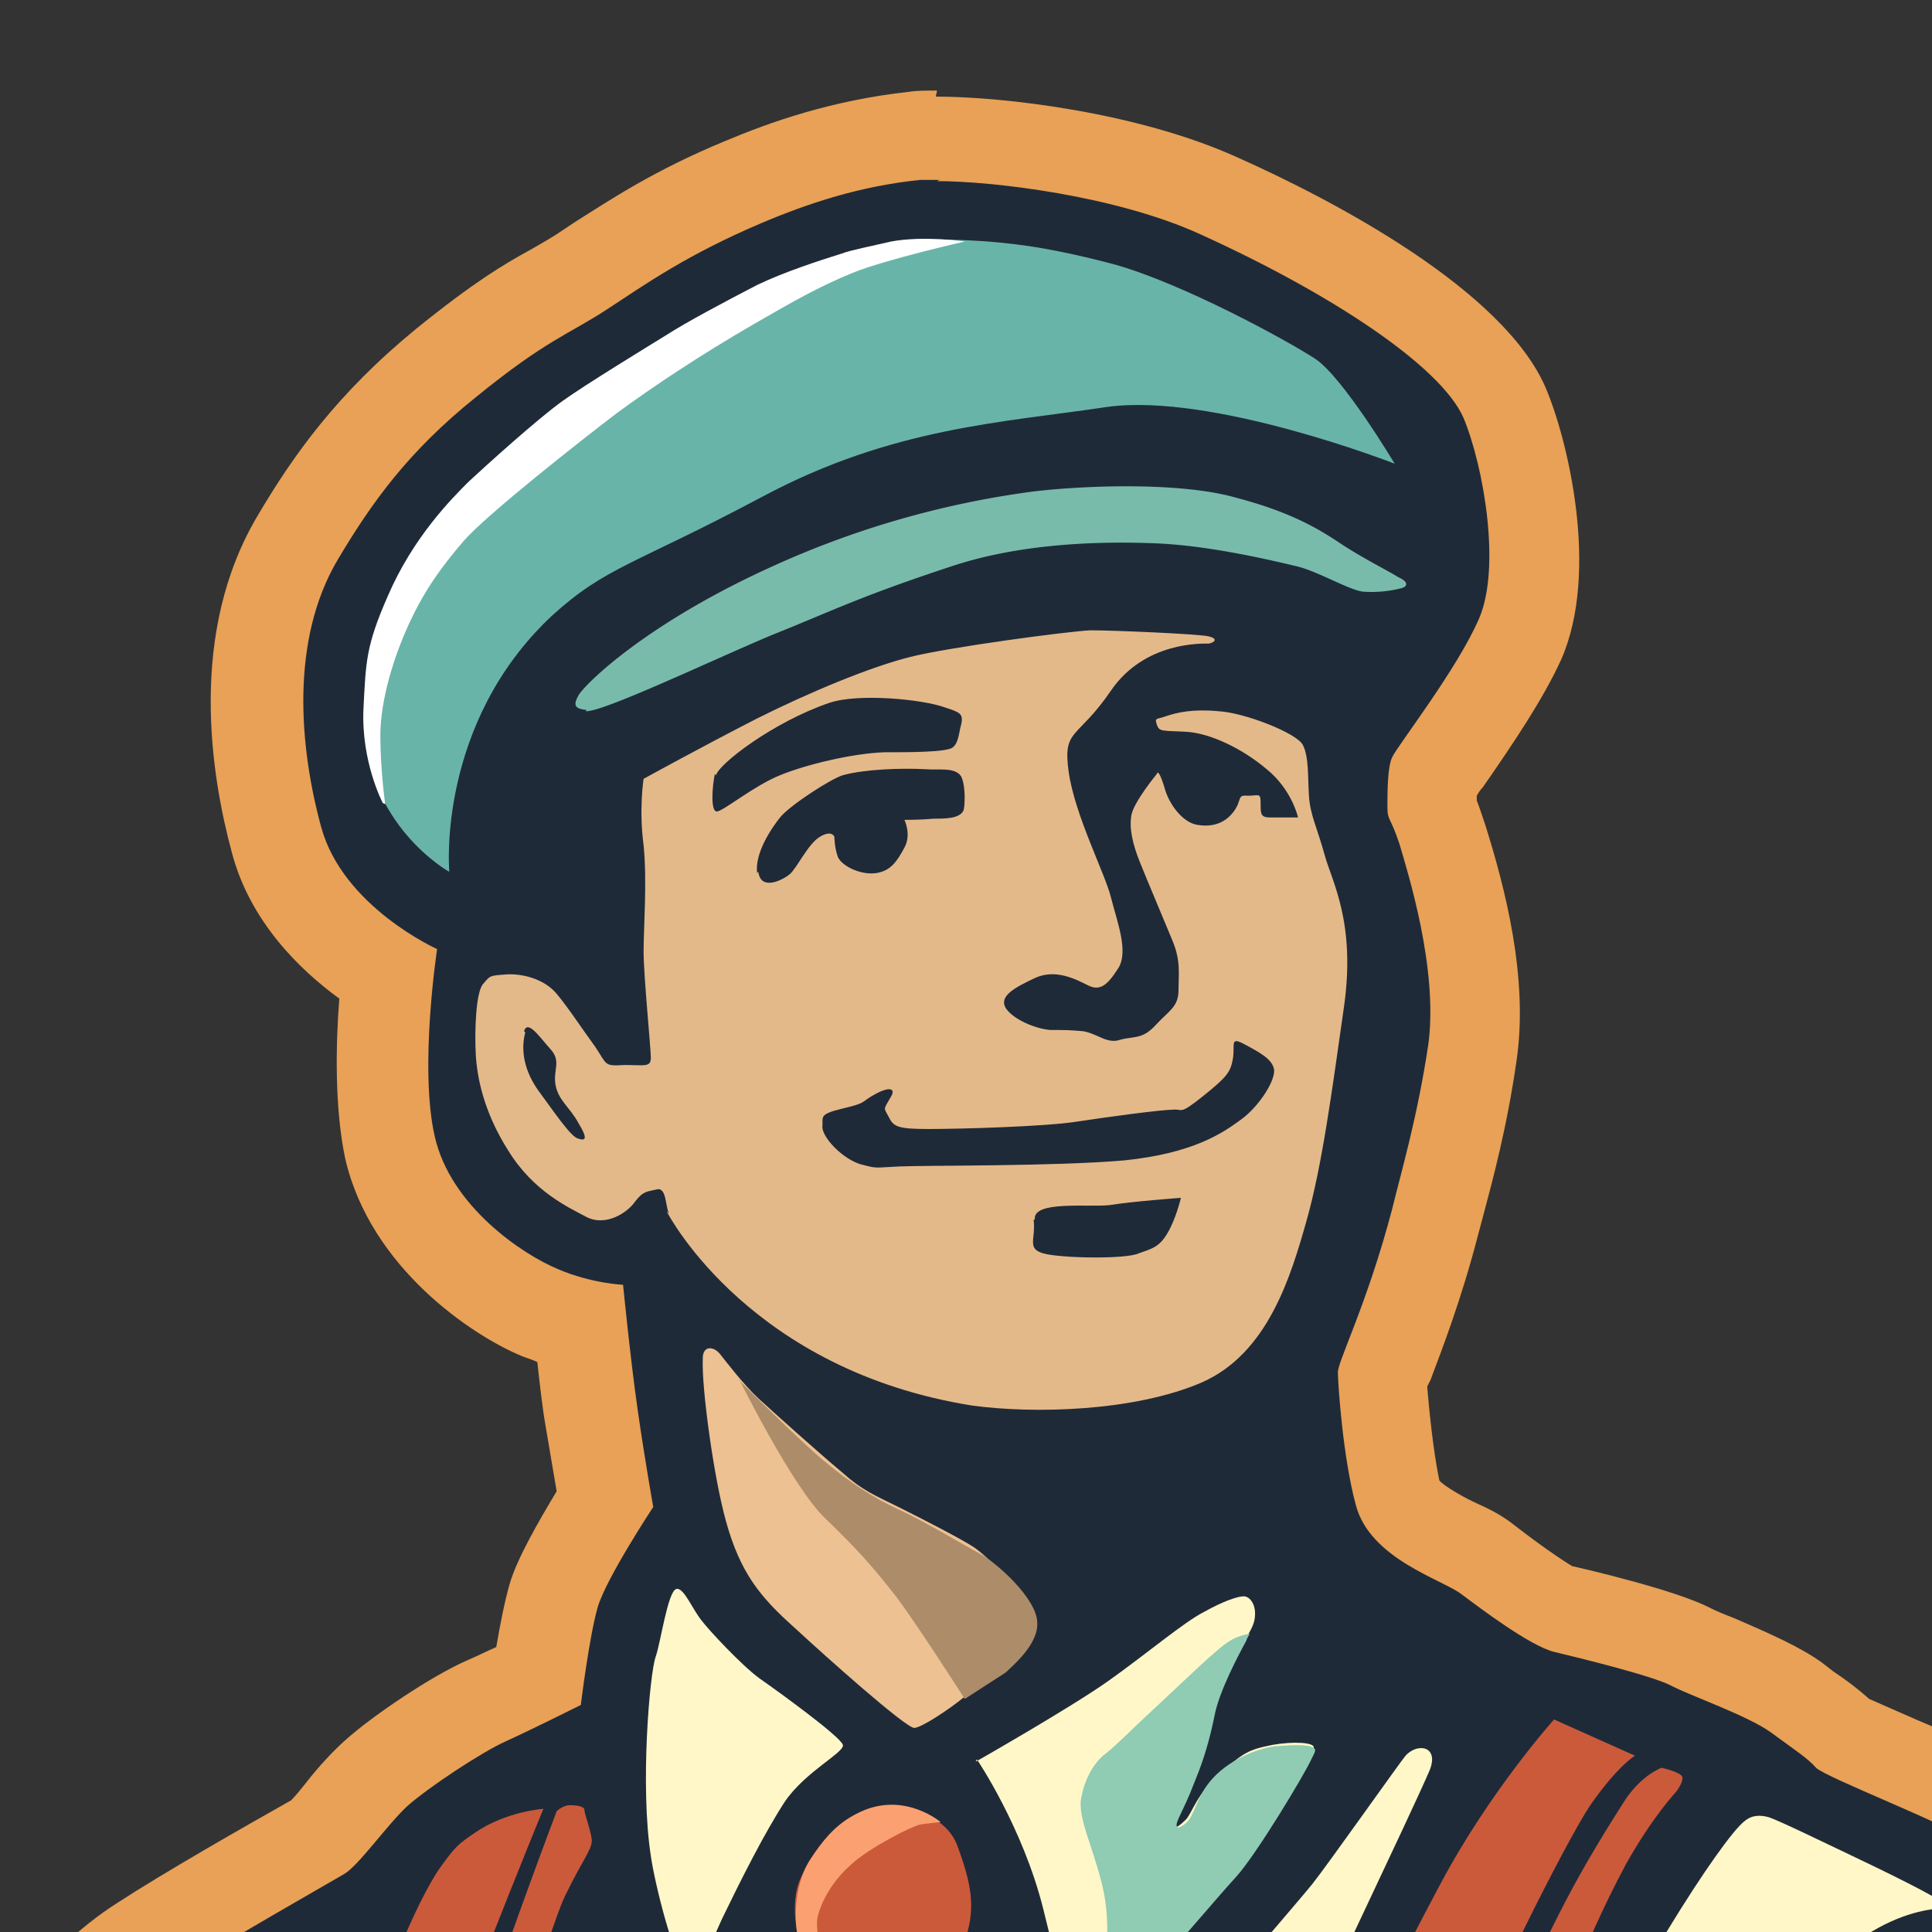 <?xml version="1.0" encoding="UTF-8"?>
<svg data-bbox="-9.84 0.75 31.845 38.53" viewBox="0 0 16 16" xmlns="http://www.w3.org/2000/svg" data-type="ugc">
    <rect x="0" y="0" width="16" height="16" fill="#333333" stroke="none"/>
    <g>
        <defs>
            <clipPath id="3c0d87b2-1225-45a7-9a59-212eef1fa0a7">
                <path d="M16 0v16H0V0z"/>
            </clipPath>
        </defs>
        <g clip-path="url(#3c0d87b2-1225-45a7-9a59-212eef1fa0a7)">
            <path d="m-.22 38.86-.03-.34s-.07-.74-.06-1.21c0-.01.06-1.25.19-1.48l.1-.16c.14-.23.47-.77.56-.97l.09-.19c.06-.14.07-.16.08-.24.01-.12.01-1.16.01-1.85v-.43c-.14.1-.26.19-.32.22 0 0-.97.57-1.47.6h-.24c-.28 0-.96-.02-1.23-.17-.23-.13-1.37-1.18-1.54-1.41-.16-.21-.98-1.44-1.15-1.83-.15-.34-1.03-2.87-1.09-3.12l-.05-.23a1 1 0 0 1-.28-.1l-.09-.05c-.2-.11-.48-.26-.64-.62-.03-.08-.08-.16-.13-.24-.13-.24-.3-.54-.36-.94-.06-.44-.1-.6-.16-.81a.7.7 0 0 0-.18-.31 1 1 0 0 0-.13-.12c-.15-.13-.34-.29-.44-.48-.05-.08-.27-.52-.25-.91.01-.24.06-.51.11-.68.03-.11.06-.18.1-.25v-.06c-.01-.22.06-.65.23-.85-.03-.2-.05-.46.09-.67.02-.02.03-.05.05-.07a.9.9 0 0 1 0-.44c.11-.52.3-.75.7-.87h.02a.3.3 0 0 0-.05-.07c-.18-.19-.25-.22-.49-.34-.09-.04-.2-.07-.31-.1-.35-.1-.68-.19-.79-.49-.03-.07-.1-.25-.1-3.05v-.29l.07-.02.1-5.24.5.2c.64.25 1.31.45 1.95.65 1.1.33 2.14.65 2.81 1.16.42.32.65 1.85.77 3.19h.02l.08.32.02 2.81c.01.13-.07.34-.32.49-.09.05-.2.08-.34.12-.12.03-.37.1-.44.16-.09.08-.19.17-.29.25h-.01c.06.05.11.11.15.19.06.11.08.17.1.25 0 .04.02.08.06.16.06.14.13.24.2.36l.11.17c.11.17.17.28.23.4l.07.12.1.15c.11.17.25.37.34.61.13.35.24 1.16.25 1.53.01.44-.17 1.24-.27 1.5-.04.1-.07.16-.1.21 0-.01.01-.07 0-.11l-.25.33.29-.23.1.14c.14.19.39.52.49.64s.22.29.33.43l.05.06c.05-.13.1-.26.17-.39l.14-.27c.07-.13.08-.16.1-.25 0-.05.02-.13.03-.22.04-.45.09-.84.26-1.1.12-.18.28-.4.39-.53-.01-.24-.03-.72.02-1.12.05-.41.32-1.77.85-2.57.44-.66.96-1.39 1.53-1.75.46-.29 1.27-.75 1.45-.85.04-.03.13-.14.19-.21.1-.12.2-.24.29-.32.2-.18.68-.5.92-.6.11-.05.29-.14.42-.2.03-.2.07-.5.12-.67.06-.22.29-.59.42-.8l-.11-.67c-.04-.24-.07-.55-.1-.77-.1-.02-.22-.06-.34-.11-.41-.17-1.08-.67-1.24-1.36-.1-.45-.06-1.08-.02-1.43-.3-.19-.77-.56-.92-1.12-.15-.57-.33-1.65.18-2.51.31-.52.64-.96 1.22-1.44.45-.37.67-.49.89-.62.08-.04.15-.08.23-.14l.15-.1c.29-.19.63-.41 1.17-.64.35-.15.84-.32 1.43-.38h.19c.5 0 1.58.13 2.33.47.61.28 2.06 1 2.37 1.72.2.46.37 1.4.13 1.95-.14.32-.42.73-.61 1-.05.08-.1.14-.12.17s0 .07 0 .24c0 0 .04.07.08.2.09.29.35 1.12.25 1.81-.08.53-.19.96-.27 1.25l-.04.16c-.13.52-.29.91-.38 1.15-.03.08-.06.14-.07.18.04.4.08.73.14.94.05.17.32.3.49.39.11.05.2.1.25.14.35.27.57.39.63.41 0 0 .83.19 1.06.31.04.02.12.06.22.1.28.12.51.22.66.32l.1.07c.15.11.25.19.33.26.03 0 .24.09.45.19.4.17.65.29.77.37.05.04.14.09.26.16.44.27.82.5 1.02.73l.18.21c.4.46.75.86.88 1.14.36.74.59 1.43.69 2.01.04.27.06.8.07 1.33v.29c.01.03.08.17.15.34.12.28.26.6.31.8.09.35.26 1.53.25 1.86 0 .08 0 .33.01.41l.04.13c.1.33.2.71.23.92.04.27.08.72.09.87.01 0 .06.08.11.17.2.36.5.92.59 1.49.03.23.08.4.12.56.1.36.19.7.08 1.36-.09.53-.21.81-.29.99-.05.11-.06.14-.06.17.15.2.07.33-.29.88l-.29.46c-.34.55-.53.85-.99.89-.31.03-.53.04-.65.05-.33.3-1.38 1.24-1.71 1.48-.29.22-1.35.97-1.8 1.3.09.34.24.95.29 1.37.08.59.13 1.18.13 1.18l.04.41z" fill-rule="evenodd" fill="#1f2a39"/>
            <path d="M7.76 1.5c.46 0 1.48.12 2.18.44 1.08.49 1.99 1.09 2.18 1.52.17.41.31 1.24.13 1.66s-.68 1.06-.72 1.15c-.04.08-.04.29-.04.41s.02.07.1.31c.07.24.32 1.03.24 1.65-.09.61-.23 1.08-.3 1.37-.21.8-.46 1.28-.45 1.36 0 .08.04.7.15 1.1.12.44.71.61.87.73s.57.43.77.48c.21.05.82.2.97.28s.64.25.83.39.3.21.37.29c.08.08 1.09.47 1.28.61s.97.55 1.2.83c.24.28.86.95 1.01 1.27.19.39.53 1.16.65 1.91.06.37.06 1.48.07 1.59.01.12.38.86.46 1.19.09.33.24 1.48.24 1.76s0 .42.02.5c.02.09.23.74.26 1.01.04.27.08.69.08.84s.59.94.7 1.69c.11.76.34.95.2 1.81s-.37.97-.35 1.25.22-.04-.27.72c-.51.79-.62 1.07-.94 1.1l-.78.06s-1.41 1.27-1.78 1.55c-.38.28-2.01 1.45-2.01 1.45s.28.99.35 1.57c.08.58.13 1.16.13 1.16H.12s-.07-.72-.05-1.17c.01-.45.1-1.23.14-1.31.04-.07.55-.87.68-1.17.13-.29.18-.35.2-.54s.01-2.7.02-2.91v-.01.01s-.04-.07-.08-.07c-.05.02-.67.48-.81.57s-.95.52-1.3.54h-.22c-.38 0-.9-.04-1.04-.12-.17-.1-1.27-1.11-1.42-1.3-.15-.2-.96-1.41-1.11-1.75s-1.02-2.85-1.07-3.06-.12-.53-.12-.53-.06.03-.15.03c-.07 0-.15-.01-.23-.06-.2-.12-.45-.21-.58-.5s-.39-.61-.46-1.09c-.07-.47-.11-.63-.18-.87-.07-.23-.16-.34-.25-.45s-.42-.34-.52-.53c-.11-.19-.22-.5-.21-.72.01-.21.06-.45.1-.6s.06-.16.11-.2c.04-.04 0-.03 0-.22s.07-.5.14-.59c.07-.08.11-.12.11-.19s-.08-.39.01-.53.16-.12.15-.21-.1-.16-.04-.42c.09-.44.22-.52.44-.59.23-.07.36-.14.36-.14s0-.32-.22-.56c-.23-.24-.35-.29-.61-.42-.26-.12-.84-.2-.91-.38s-.08-2.91-.08-2.91l.07-.02.1-4.98c1.76.69 3.68 1.01 4.67 1.76.41.31.65 3.2.65 3.2l.07.02.02 2.81s0 .08-.13.16c-.14.08-.65.13-.85.33-.21.2-.52.4-.56.51-.03.11-.07.09-.02.16s.27.07.35.22.05.16.14.38.2.36.34.58c.14.23.2.34.3.5.1.17.31.42.41.71.11.28.21 1.03.22 1.41s-.16 1.13-.25 1.35-.15.2-.1.36.06.16.1.21.46.62.6.78.33.44.43.58c.09.12.23.28.32.28.01 0 .03 0 .04-.01.09-.06.19-.47.37-.83.17-.36.23-.39.27-.61s.05-.9.23-1.17.46-.61.46-.61-.05-.67.01-1.19c.06-.44.32-1.7.79-2.41.46-.7.94-1.34 1.42-1.64s1.34-.79 1.46-.86.35-.4.52-.56c.18-.16.62-.45.82-.54s.62-.3.62-.3.07-.57.14-.81.46-.83.46-.83-.07-.39-.13-.81-.12-1.03-.12-1.03-.26-.01-.54-.13c-.29-.12-.89-.52-1.02-1.1-.13-.57.02-1.55.02-1.55s-.78-.35-.96-1.01-.26-1.55.14-2.22c.28-.47.58-.89 1.14-1.34.59-.48.77-.52 1.09-.73s.66-.45 1.27-.71c.4-.17.83-.31 1.32-.36h.16M7.76.75c-.09 0-.17 0-.23.01-.64.07-1.15.25-1.53.41-.58.24-.94.48-1.24.67l-.15.1c-.08.05-.15.09-.22.13-.22.12-.47.27-.94.65-.66.54-1.02 1.05-1.31 1.54-.59.98-.39 2.17-.22 2.8.15.57.56.97.89 1.21-.03.38-.04.91.05 1.33.21.9 1.05 1.46 1.46 1.63.05.02.09.03.13.05.02.18.04.37.07.54l.09.53c-.15.25-.33.56-.39.77-.04.14-.08.34-.11.52-.09.04-.17.08-.24.11-.28.12-.79.46-1.02.67-.1.09-.22.22-.32.35-.04.05-.08.1-.12.14-.39.22-1.04.59-1.44.85-.63.4-1.18 1.16-1.64 1.86-.57.86-.85 2.29-.91 2.73-.05.36-.04.77-.03 1.04-.1.13-.22.29-.32.44-.22.33-.27.77-.32 1.26 0 .08-.01.14-.02.19-.02.07-.04.1-.06.15-.02.03-.03.06-.05.1-.09-.11-.33-.43-.47-.61.11-.3.3-1.13.29-1.63-.01-.41-.12-1.25-.27-1.65-.1-.28-.26-.52-.38-.69-.03-.05-.06-.09-.08-.13l-.07-.12c-.07-.12-.13-.23-.24-.41l-.12-.18c-.08-.12-.13-.2-.17-.3-.02-.06-.03-.09-.04-.11-.02-.08-.05-.16-.1-.28l.03-.03c.06-.03.22-.07.3-.09.16-.04.3-.08.43-.15.4-.23.53-.59.51-.86l-.02-2.76v-.61l-.13-.03c-.27-2.71-.7-3.04-.89-3.18-.73-.55-1.8-.88-2.93-1.22-.64-.19-1.29-.39-1.92-.64l-1-.39-.02 1.08-.09 4.41-.08.02v.59c0 2.87.08 3.04.13 3.18.18.46.65.6 1.04.71.09.03.18.05.25.08.01 0 .02.01.03.02-.21.2-.34.47-.42.85-.04.17-.04.31-.03.43-.14.24-.15.52-.13.72-.16.28-.23.68-.22.93-.03.07-.06.15-.08.24s-.11.42-.12.76c-.02.48.22.97.3 1.11.13.24.35.43.52.58.04.03.07.06.1.09.06.07.07.09.1.17.06.18.09.31.15.76.07.46.26.81.4 1.06.04.07.08.14.11.21.21.48.58.68.8.8l.08.05c.05.03.1.06.16.08v.02c.07.26.95 2.82 1.11 3.18.19.43 1.06 1.72 1.2 1.9.18.24 1.35 1.34 1.65 1.51q.375.21 1.41.21h.26c.43-.02 1.05-.32 1.39-.51 0 .63 0 1.44-.01 1.57-.01.03-.03.06-.05.11l-.09.2c-.08.18-.43.75-.55.94-.05.09-.09.15-.1.17-.19.33-.23 1.59-.23 1.65-.02.5.05 1.23.06 1.26l.07.68h16.94l-.08-.82s-.06-.6-.14-1.19c-.05-.35-.15-.81-.24-1.16.51-.37 1.35-.96 1.6-1.15.32-.24 1.23-1.05 1.64-1.42.13 0 .31-.02.53-.04.64-.05.92-.5 1.27-1.06.07-.11.15-.24.24-.38l.05-.07c.3-.46.5-.77.38-1.12.08-.19.22-.5.31-1.07.12-.74.02-1.13-.09-1.52-.04-.16-.08-.32-.11-.52-.1-.64-.43-1.25-.63-1.61-.03-.05-.05-.1-.08-.14-.02-.22-.05-.55-.08-.77-.03-.24-.14-.61-.24-.98l-.03-.12v-.31c0-.36-.16-1.58-.26-1.96-.06-.24-.2-.57-.33-.85-.05-.11-.09-.21-.12-.28v-.21c-.01-.56-.03-1.09-.07-1.38-.12-.77-.46-1.58-.72-2.11-.16-.32-.52-.75-.94-1.23l-.17-.2c-.23-.27-.64-.53-1.11-.81-.1-.06-.19-.11-.23-.14-.15-.11-.37-.21-.85-.41l-.41-.18c-.09-.08-.18-.15-.3-.23l-.09-.07c-.18-.13-.43-.24-.73-.37-.08-.03-.15-.06-.19-.08-.28-.15-1.06-.33-1.15-.35 0 0-.17-.1-.48-.34-.1-.08-.2-.13-.31-.18-.09-.04-.27-.14-.31-.19-.03-.14-.07-.41-.1-.77 0-.02.02-.04.03-.07.09-.24.25-.65.39-1.19l.04-.15c.08-.3.2-.74.28-1.3.1-.69-.1-1.44-.26-1.95-.03-.09-.05-.15-.07-.2v-.04c.01-.02.03-.05.05-.07.25-.36.5-.73.65-1.06.32-.73.05-1.83-.13-2.25-.35-.81-1.75-1.55-2.56-1.91C9.42.93 8.31.8 7.75.8Z" fill="#e8a156"/>
            <path d="M4.86 5.88c-.09-.01-.12-.03-.07-.12s.56-.6 1.63-1.08a7.6 7.6 0 0 1 2.14-.61c.42-.05 1.21-.08 1.67.05.46.12.69.26.87.38s.42.24.48.28c.07.03.09.07.03.09a1 1 0 0 1-.32.03c-.11-.01-.38-.17-.55-.21s-.7-.17-1.16-.19c-.48-.02-1.13 0-1.7.19-.76.25-.99.37-1.49.57-.5.21-1.4.64-1.54.63Z" fill="#79bbab" fill-rule="evenodd"/>
            <path d="M3.72 7.22s-.7-.39-.7-1.25.38-1.49.82-1.92.72-.64.96-.81c.23-.17 1.03-.65 1.45-.86s1.1-.41 1.43-.4c.52.01.87.03 1.55.21.57.16 1.43.63 1.66.78s.66.87.66.87-1.51-.59-2.38-.47c-.87.13-1.78.17-2.85.74s-1.3.58-1.75.99c-.95.89-.85 2.1-.85 2.1Z" fill-rule="evenodd" fill="#69b4a8"/>
            <path d="M5.54 10.05c-.03-.06-.02-.22-.1-.2s-.11.01-.18.1c-.06.09-.24.21-.4.13-.15-.08-.44-.21-.65-.55-.21-.33-.26-.62-.27-.8-.01-.19 0-.51.06-.58s.05-.07.19-.08.32.04.42.16.21.29.32.44c.1.15.07.16.24.15.17 0 .22.02.22-.06s-.06-.68-.06-.88.03-.58 0-.88c-.04-.3 0-.55 0-.55s.49-.27.94-.5c.46-.23.95-.43 1.27-.51s1.29-.21 1.49-.22c.2 0 .89.03.98.05.08.02.05.05 0 .06-.05 0-.53-.02-.81.39s-.4.31-.35.67.3.84.35 1.04.15.45.06.59-.15.19-.25.14-.27-.14-.44-.06-.3.15-.24.25c.06.09.24.17.37.18.13 0 .15 0 .27.01.12.02.2.11.31.07.11-.03.18 0 .29-.12s.19-.15.19-.29.02-.24-.05-.41-.21-.5-.27-.65-.09-.28-.07-.39.21-.34.21-.34.01-.06.06.1c.04.16.16.3.27.32s.22 0 .3-.1.03-.15.12-.14c.1 0 .11-.03.11.07 0 .08 0 .11.08.11h.23s-.05-.23-.26-.4c-.2-.17-.47-.3-.67-.31s-.22 0-.24-.06 0-.04.08-.07c.09-.03.22-.06.43-.04.21.01.65.18.7.28s.04.26.05.42.07.27.13.49.26.56.16 1.26-.18 1.31-.31 1.77-.32 1.1-.87 1.34c-.56.24-1.39.26-1.9.19-1.82-.29-2.5-1.55-2.53-1.61Zm.74-2.83c.02.16.2.07.26.02s.15-.25.25-.31.12 0 .12 0 0 .09.03.17c.04.08.2.15.32.13s.17-.1.23-.21 0-.23 0-.23.14 0 .24-.01c.1 0 .22 0 .25-.07.01-.03.02-.2-.02-.28-.05-.08-.19-.05-.3-.06-.2-.01-.5 0-.68.05-.1.03-.44.25-.52.35s-.21.3-.19.46Zm2.28 2.88c.02.16-.06.24.08.28s.68.05.79 0c.11-.04.17-.05.24-.17s.11-.29.11-.29-.41.03-.59.06c-.18.02-.64-.04-.62.12ZM4.35 8.55c-.03.11-.03.28.1.47.14.19.28.4.34.41.06.02.08 0 0-.13-.07-.13-.17-.19-.19-.32-.02-.12.05-.19-.04-.29s-.19-.25-.22-.15Zm2.46.78c0 .09.16.26.31.31.15.04.11.03.33.02s1.28 0 1.86-.05c.58-.06.82-.23.97-.34s.29-.33.27-.42c-.02-.08-.11-.13-.24-.2s-.08 0-.1.12c-.02.11-.05.15-.25.31s-.16.1-.25.11c-.09 0-.54.06-.8.1s-.96.06-1.22.06-.29-.02-.33-.1-.05-.05.02-.17c.04-.07-.02-.08-.13-.02-.13.07-.06.07-.27.12s-.16.07-.17.16Zm-.89-2.92c-.02.09-.04.32.02.31s.3-.21.52-.3.6-.18.86-.19c.21 0 .52 0 .57-.04s.05-.12.07-.19c.02-.09-.01-.1-.13-.14-.19-.07-.72-.12-.96-.04-.47.16-.92.51-.94.6Z" fill-rule="evenodd" fill="#e4b989"/>
            <path d="M10.85 20.96s-.2-.05-.44-.02c-.19.02-.31.06-.31.06s.3-1.74.66-2.75c.43-1.21.8-1.96 1.17-2.65.41-.77.94-1.36.94-1.36l.67.3s-.14.08-.37.41c-.22.33-.88 1.67-1.01 2.04-.13.38-.64 1.59-.79 2.1s-.52 1.86-.52 1.86Z" fill-rule="evenodd" fill="#cb5a3b"/>
            <path d="M12.42 23.61c-.02-.32-.12-2.24-.08-2.43.03-.12-.51-.12-.51-.12s.35-1.29.5-1.78c.19-.62.25-.76.67-1.76.43-1 1.26-2.3 1.45-2.44.06-.05.13-.05.2-.03.09.03.5.23.69.32s.75.36.76.4c.02.03-.06.03-.09.04-.14.02-.41.08-.74.35-.53.43-1.11 1.49-1.43 2.49-.58 1.78-.19 3.89-.19 3.89s-.2-.19-.3-.44c-.09-.25-.11-.72-.22-.53-.07.12-.01.61.02 1.17.02.46.06.65.1.87s.08.46.06.65-.01.25-.09.24-.23-.2-.39-.39c-.2-.22-.4-.3-.41-.5" fill-rule="evenodd" fill="#fff7c7"/>
            <path d="M8.15 21.03s-.08-1.78-.1-2.18L8 17.08l.38-.44s.03.42.12.59.11.24.33.25c.22 0 .85-.45 1.08-.74s.84-.99.96-1.14.72-1 .77-1.06c.1-.11.28-.08.2.12-.14.33-.99 2.1-1.18 2.54-.64 1.46-.86 3.78-.86 3.78-.54 0-1.1.03-1.63.05Z" fill-rule="evenodd" fill="#fff7c7"/>
            <path d="M5.68 16.32c-.1-.09-.26-.73-.29-.95-.09-.58-.01-1.51.04-1.65.04-.11.1-.54.17-.56.06-.02.13.16.21.26.06.08.33.37.48.48.13.09.67.48.69.55.02.06-.31.22-.48.47-.17.26-.37.66-.52.97-.13.28-.2.52-.3.43" fill-rule="evenodd" fill="#fff7c7"/>
            <path d="M8.08 14.59s.79-.45 1.1-.67.63-.49.79-.57c.16-.09.28-.13.33-.13s.11.07.09.19c-.02.13-.2.29-.3.62-.09.33-.13.46-.2.68-.06.21-.2.35-.2.4 0 .04.04.05.13-.04.05-.05.09-.21.27-.37.21-.19.25-.21.45-.25.17-.03.34-.02.34.02 0 .06-.13.25-.23.41-.16.24-.54.8-.87 1.16-.33.37-.67.81-.76.82-.02 0-.21-.12-.23-.34-.02-.21-.06-.34-.15-.71-.17-.68-.55-1.24-.55-1.24Z" fill-rule="evenodd" fill="#fff7c7"/>
            <path d="M9.65 16.21c-.23.26-.34.39-.34.39s-.15-.22-.15-.34.04-.38-.04-.68c-.08-.31-.18-.5-.17-.66.02-.16.1-.32.21-.4.1-.08.15-.14.42-.39s.51-.49.62-.55c.07-.04.15-.05.15-.05s-.02.03-.03.06c-.06.11-.22.41-.26.61s-.09.37-.16.54c-.07.18-.08.19-.14.32-.04.09 0 .09.06.04.08-.07.08-.22.23-.38s.39-.25.53-.26.2-.01.26 0c.07.02.06.03.02.11-.06.13-.45.78-.62.97-.2.22-.37.43-.59.67" fill-rule="evenodd" fill="#90cbb3"/>
            <path d="M2.25 20.95s.37-2.76.63-3.61.57-1.6.77-1.88c.13-.18.15-.19.28-.28.26-.18.57-.2.57-.2s-.17.41-.52 1.3c-.39.99-.54 1.64-.63 2.29-.07.5-.37 2.48-.37 2.48s-.05-.08-.35-.12c-.23-.02-.38 0-.38 0Z" fill-rule="evenodd" fill="#cb5a3b"/>
            <path d="m3.13 21.09.26.1s.54-3.03.62-3.31c.07-.27.52-1.87.67-2.18s.23-.39.22-.47-.06-.21-.06-.24-.06-.04-.12-.04-.11.05-.11.05-.48 1.27-.66 1.87-.36 1.28-.42 1.63c-.07.35-.4 2.59-.4 2.59" fill-rule="evenodd" fill="#cb5a3b"/>
            <path d="M6.78 16.54s-.3-.6-.16-.96c.14-.35.42-.58.63-.61s.58.04.68.32c.14.38.18.62-.06 1.03-.17.3-.22.32-.22.32z" fill-rule="evenodd" fill="#cb5a3b"/>
            <path d="M6.88 16.55s-.14-.54-.11-.67.12-.3.28-.44c.15-.14.51-.32.57-.33s.17-.02.17-.02-.28-.24-.63-.1c-.24.1-.34.25-.45.41-.1.15-.18.47-.06.8.13.33.14.33.14.33h.1Z" fill-rule="evenodd" fill="#fba171"/>
            <path d="M10.95 20.96s.1 0 .22.06c.1.05.18.08.18.08s.35-1.32.68-2.3c.25-.73.69-1.79.92-2.27.21-.45.31-.71.52-1.1.22-.39.41-.59.41-.59s.07-.09.05-.13c-.03-.04-.17-.07-.17-.07s-.17.06-.31.28c-.46.72-.62 1.07-1.06 2.05-.12.26-.39.93-.63 1.54-.19.49-.8 2.44-.8 2.44Z" fill-rule="evenodd" fill="#cb5a3b"/>
            <path d="M5.82 11.26c-.01.23.09.97.19 1.33.12.44.29.64.57.89.27.25.91.82.99.83.06 0 .3-.16.42-.26s.33-.2.45-.33c.11-.13.19-.23.11-.38-.07-.15-.38-.46-.49-.53s-.38-.21-.6-.32-.31-.14-.49-.3c-.18-.15-.56-.49-.69-.61-.12-.11-.28-.32-.32-.37-.05-.06-.14-.07-.14.04Z" fill-rule="evenodd" fill="#edc191"/>
            <path d="M6.12 11.42s.45.91.72 1.16c.26.25.39.4.54.59.15.18.61.9.61.9l.34-.22c.05-.05.27-.23.26-.41 0-.2-.34-.5-.47-.57s-.48-.28-.68-.37-.41-.23-.59-.38c-.18-.14-.73-.69-.73-.69Z" fill-rule="evenodd" fill="#ad8c69"/>
            <path d="M3.19 6.66s-.04-.28-.04-.57.11-.65.24-.93.27-.47.45-.68.98-.84 1.27-1.06c.3-.22.69-.48 1.14-.74.33-.19.52-.3.81-.42.27-.11.93-.26.93-.26s-.34-.05-.61 0c-.17.04-.33.07-.41.1-.19.06-.47.15-.7.26-.27.14-.59.31-.76.42-.13.08-.67.41-.85.54-.21.15-.64.54-.78.67-.14.14-.46.46-.67.95-.18.41-.18.54-.2.93-.02.44.16.78.16.78Z" fill-rule="evenodd" fill="#ffffff"/>
        </g>
    </g>
</svg>
